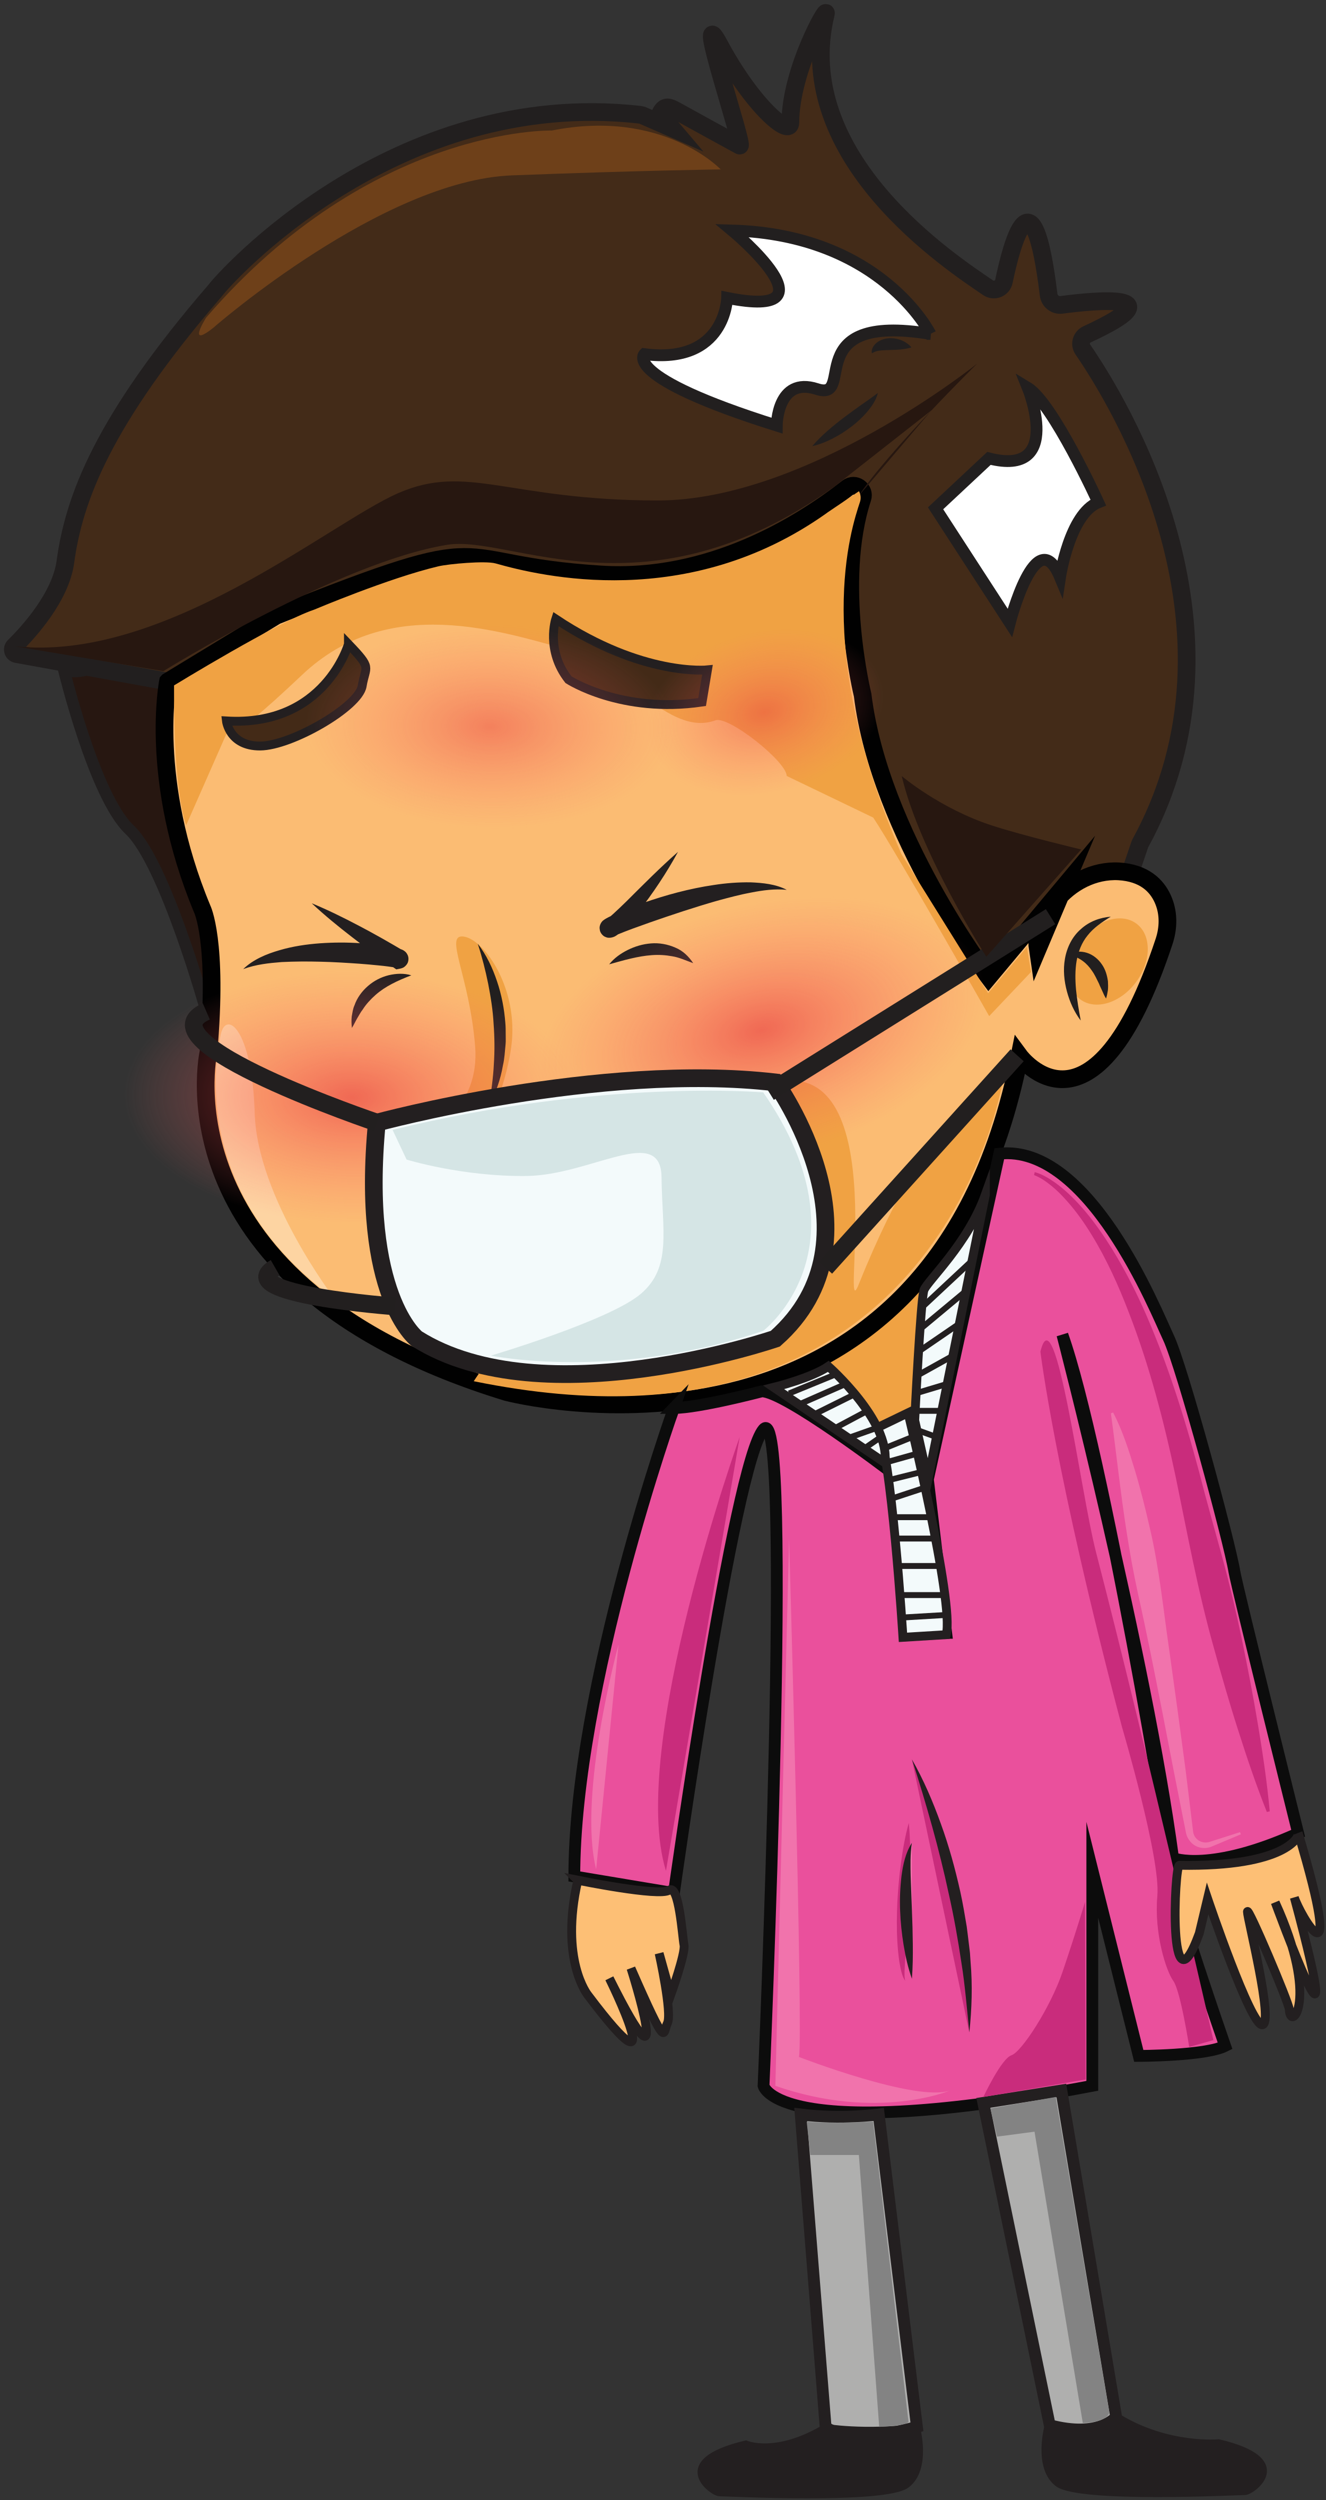 <svg width="207" height="390" viewBox="0 0 207 390" fill="none" xmlns="http://www.w3.org/2000/svg">
<rect x="0" y="0" width="207" height="390" fill="#333333" stroke="none"/>
<path d="M124.723 210.024L147.819 197.762L145.389 225.084L136.276 228.177L124.723 210.024Z" fill="#F0A243"/>
<path d="M9.926 104.269C9.926 104.269 14.704 124.227 20.245 129.438C25.778 134.648 32.212 157.763 32.212 157.763L35.996 135.44L33.179 116.679L23.734 99.308C23.734 99.308 13.249 106.635 9.926 104.26V104.269Z" fill="#271711" stroke="#221F1F" stroke-width="1.841" stroke-miterlimit="10"/>
<path d="M149.936 153.087L122.853 94.77C122.549 94.116 121.85 93.739 121.141 93.849L33.743 106.986C33.559 107.013 26.415 106.351 26.231 106.323L2.591 102.033C2.02 101.932 1.8 101.223 2.214 100.818C4.414 98.655 9.468 93.15 10.213 87.617C11.53 77.915 15.967 65.708 33.642 45.262C33.669 45.235 33.688 45.207 33.715 45.17C34.709 43.789 61.341 13.54 99.922 17.903C100.078 17.922 100.327 17.995 100.465 18.069L104.902 20.002L104.12 19.082C103.208 18.704 102.72 18.161 103.282 17.351C103.871 16.486 104.451 16.66 105.537 17.259C107.986 18.621 111.466 20.518 115.461 22.709C116.345 23.197 108.124 -0.858 112.294 6.93C117.431 16.504 123.378 21.558 123.387 19.1C123.387 10.971 129.306 0.588 128.92 2.162C123.387 24.66 148.702 41.101 154.244 44.885C155.192 45.529 156.49 45.005 156.72 43.881C157.936 38.036 161.213 25.516 163.698 45.971C163.818 46.974 164.729 47.693 165.733 47.554C170.833 46.882 183.969 45.575 169.7 52.157C168.789 52.581 168.476 53.713 169.047 54.532C174.423 62.339 196.461 97.799 178.022 131.528C177.985 131.601 177.949 131.684 177.921 131.767L171.689 150.114C171.495 150.685 170.989 151.108 170.391 151.2L151.657 154.017C150.949 154.128 150.249 153.75 149.945 153.097L149.936 153.087Z" fill="#432B18" stroke="#221F1F" stroke-width="2.762" stroke-miterlimit="10"/>
<path d="M26.223 106.313C26.223 106.313 23.176 121.621 31.544 141.745C31.544 141.745 34.075 146.707 32.538 164.17C32.538 164.17 24.372 200.44 79.118 217.166C79.118 217.166 145.288 234.546 159.161 164.74C159.161 164.74 170.668 180.307 181.733 146.836C182.405 144.801 182.46 142.573 181.668 140.585C180.858 138.532 179.1 136.442 175.372 135.991C171.487 135.522 167.676 137.225 165.098 140.161C163.248 142.27 161.554 145.077 161.996 148.023L166.083 138.348L154.337 152.396C154.337 152.396 137.307 130.008 134.665 108.421C134.665 108.421 130.329 90.838 134.637 77.729C135.097 76.339 133.459 75.188 132.299 76.1C124.861 81.936 110.748 90.663 93.819 89.614C68.633 88.049 78.971 81.743 43.106 96.048L26.232 106.303L26.223 106.313Z" fill="#FBBC73" stroke="#010101" stroke-width="2.762" stroke-miterlimit="10"/>
<path d="M146.051 79.296L157.641 97.155C157.641 97.155 161.765 81.091 165.484 90.039C165.484 90.039 166.966 80.161 171.449 78.375C171.449 78.375 164.37 62.882 160.448 60.498C160.448 60.498 166.119 74.5 154.382 71.508L146.051 79.296Z" fill="white" stroke="#221F1F" stroke-width="1.841" stroke-miterlimit="10"/>
<path d="M145.242 52.093C145.242 52.093 137.574 36.61 114.302 35.956C114.302 35.956 131.268 50.041 113.51 46.469C113.51 46.469 113.298 56.899 100.576 55.242C100.576 55.242 96.949 58.758 121.261 66.39C121.261 66.39 121.289 58.666 127.53 60.691C133.772 62.726 124.538 48.669 145.251 52.093H145.242Z" fill="white" stroke="#221F1F" stroke-width="1.841" stroke-miterlimit="10"/>
<path d="M133.882 77.566C138.734 70.302 152.551 56.715 152.551 56.715C152.551 56.715 125.947 78.099 102.629 78.072C79.312 78.044 72.932 72.208 62.116 76.949C51.299 81.69 25.56 103.442 2.215 100.8L25.496 104.694C25.496 104.694 52.818 87.747 69.811 84.985C79.726 83.374 100.715 96.953 130.163 75.973L145.435 63.987" fill="#271710"/>
<path d="M177.356 153.19C179.769 149.922 179.786 145.841 177.394 144.074C175.002 142.307 171.106 143.523 168.692 146.791C166.279 150.058 166.262 154.139 168.654 155.907C171.046 157.674 174.942 156.457 177.356 153.19Z" fill="#F0A243"/>
<path d="M168.697 159.18C167.693 157.855 167.003 156.308 166.561 154.679C166.128 153.059 165.935 151.31 166.248 149.561C166.542 147.83 167.38 146.09 168.743 144.93C170.059 143.724 171.762 143.126 173.401 142.997C171.983 143.862 170.685 144.765 169.783 145.924C168.844 147.066 168.338 148.438 168.071 149.874C167.822 151.328 167.84 152.865 167.979 154.412C168.135 155.968 168.402 157.542 168.706 159.171L168.697 159.18Z" fill="#221F1F"/>
<path d="M166.882 148.898C167.683 148.392 168.714 148.337 169.662 148.631C170.62 148.926 171.457 149.616 172.001 150.426C172.581 151.236 172.829 152.166 172.958 153.068C172.986 153.529 172.995 153.98 172.958 154.431C172.884 154.882 172.811 155.324 172.663 155.766C172.406 155.361 172.24 154.965 172.065 154.569C171.899 154.182 171.697 153.814 171.559 153.437C171.2 152.728 170.896 152.028 170.472 151.448C169.69 150.27 168.65 149.414 166.873 148.889L166.882 148.898Z" fill="#221F1F"/>
<path d="M73.953 215.464C73.953 215.464 101.929 173.109 121.04 168.837C139.902 164.612 130.825 208.403 134.075 200.311C145.886 170.863 156.951 166.453 156.951 166.453C156.951 166.453 148.767 230.763 73.962 215.464H73.953Z" fill="#F0A243"/>
<path d="M160.955 151.623L154.419 158.509C154.419 158.509 139.911 132.945 136.32 127.541L122.807 121.042C122.825 118.851 113.73 111.606 111.677 112.37C104.405 115.068 97.095 103.689 89.243 101.526C78.086 98.451 60.623 92.523 47.146 105.291C33.853 117.875 35.501 114.119 35.501 114.119L29.066 128.719C29.066 128.719 27.069 124.172 27.17 106.921C27.17 106.921 43.464 96.951 49.005 95.119C49.005 95.119 60.733 90.157 68.429 88.344C70.031 87.966 75.784 87.442 77.368 87.893C84.346 89.872 107.277 95.441 128.938 80.123C129.02 80.068 129.103 79.994 129.186 79.939L134.093 76.625C134.378 77.141 134.433 77.739 134.249 78.3C132.905 82.397 126.636 100.836 140.721 133.23L154.253 154.946L160.31 147.711L160.955 151.614V151.623Z" fill="#F0A243"/>
<path d="M126.801 69.601C127.546 68.699 128.356 67.944 129.185 67.208C130.014 66.481 130.86 65.799 131.726 65.146C132.591 64.492 133.466 63.857 134.349 63.231C135.233 62.605 136.126 62.007 137.047 61.298C136.761 62.449 136.062 63.424 135.334 64.29C134.589 65.155 133.751 65.928 132.849 66.6C131.956 67.281 131.008 67.88 130.004 68.395C129.001 68.902 127.961 69.344 126.81 69.592L126.801 69.601Z" fill="#221F1F"/>
<path d="M136.108 55.112C135.961 54.403 136.467 53.722 137.028 53.335C137.618 52.94 138.29 52.774 138.934 52.755C139.578 52.746 140.195 52.866 140.757 53.096C141.318 53.335 141.843 53.676 142.285 54.182C141.631 54.412 141.07 54.458 140.527 54.523C139.983 54.569 139.477 54.587 138.989 54.596C138.501 54.615 138.059 54.624 137.608 54.661C137.157 54.707 136.679 54.762 136.117 55.112H136.108Z" fill="#221F1F"/>
<path d="M79.826 163.196C78.546 172.917 71.219 187.618 68.025 179.066C66.874 175.973 74.956 173.018 74.174 163.242C73.29 152.14 69.194 145.576 72.452 146.11C75.702 146.653 80.986 154.303 79.826 163.187V163.196Z" fill="#F0A243"/>
<path d="M74.588 147.224C75.941 148.963 76.889 150.989 77.589 153.078C78.298 155.168 78.721 157.368 78.887 159.578C78.942 160.13 78.942 160.682 78.942 161.244C78.933 161.796 78.979 162.358 78.924 162.91C78.813 164.015 78.767 165.119 78.51 166.206C78.141 168.387 77.377 170.486 76.401 172.438C76.65 170.247 77 168.157 77.092 166.031C77.239 163.923 77.212 161.814 77.055 159.716C76.945 157.617 76.613 155.536 76.208 153.456C75.785 151.375 75.26 149.313 74.588 147.233V147.224Z" fill="#221F1F"/>
<path d="M81.319 182.859C87.45 184.203 93.185 178.854 93.737 176.35C94.29 173.837 87.827 179.572 82.276 176.461C75.97 172.926 72.389 175.503 71.837 178.016C71.285 180.53 75.188 181.515 81.319 182.859Z" fill="#F0A243"/>
<path d="M81.187 173.486C81.344 173.412 81.51 173.366 81.675 173.348C82.927 173.164 88.57 172.289 90.504 171.543C92.694 170.696 95.787 170.641 93.753 173.753C93.026 174.867 87.889 177.711 80.893 177.803C71.577 177.923 79.641 174.176 81.178 173.495L81.187 173.486Z" fill="#FED09D"/>
<path d="M76.356 173.055C75.775 174.012 75.205 174.988 75.076 175.872C75.002 176.304 75.104 176.608 75.251 176.737C75.398 176.875 75.647 177.013 76.015 177.151C76.76 177.4 77.736 177.547 78.721 177.611C79.697 177.685 80.691 177.694 81.676 177.639C83.665 177.538 85.662 177.206 87.697 176.755C89.731 176.304 91.784 175.734 93.957 175.126C92.484 176.866 90.578 178.155 88.525 179.14C86.463 180.106 84.199 180.741 81.851 180.861C80.682 180.925 79.495 180.861 78.316 180.658C77.156 180.438 75.978 180.152 74.791 179.397C74.211 179.02 73.566 178.44 73.281 177.575C72.996 176.691 73.253 175.835 73.594 175.273C74.33 174.15 75.297 173.506 76.356 173.064V173.055Z" fill="#221F1F"/>
<path d="M95.087 150.445C95.861 149.469 96.892 148.742 97.996 148.19C99.11 147.638 100.334 147.269 101.614 147.168C102.894 147.058 104.219 147.297 105.398 147.812C106.604 148.291 107.552 149.239 108.215 150.252C107.036 149.819 106.033 149.35 104.946 149.175C103.879 148.982 102.82 148.917 101.743 149C99.58 149.156 97.435 149.773 95.078 150.436L95.087 150.445Z" fill="#231F20"/>
<path d="M52.237 202.613C52.237 202.613 40.159 186.872 39.763 173.671C39.367 160.47 35.299 157.515 34.461 161.372C33.448 166.002 30.18 186.54 52.237 202.604V202.613Z" fill="#FDD4A2"/>
<path d="M64.204 152.148C62.022 152.986 60.135 153.87 58.625 155.205C57.879 155.868 57.18 156.604 56.618 157.488C56.287 157.902 56.056 158.381 55.762 158.85C55.477 159.329 55.265 159.844 54.934 160.351C54.869 159.771 54.841 159.172 54.906 158.574C55.016 157.994 55.081 157.377 55.339 156.825C55.734 155.674 56.498 154.625 57.437 153.815C58.376 152.995 59.509 152.415 60.678 152.13C61.856 151.854 63.08 151.799 64.222 152.148H64.204Z" fill="#231F20"/>
<path d="M109.606 109.517L110.444 104.5C110.444 104.5 100.336 105.586 86.758 96.564C86.758 96.564 85.147 101.453 88.746 106.028C88.746 106.028 96.985 111.376 109.606 109.517Z" fill="#432A17" stroke="#231F20" stroke-width="1.381" stroke-miterlimit="10"/>
<path d="M54.392 100.477C54.392 100.477 50.71 113.402 35.346 112.463C35.346 112.463 35.797 116.403 40.62 116.375C45.435 116.357 55.994 110.299 56.537 107.022C57.08 103.754 58.176 104.417 54.392 100.468V100.477Z" fill="#432A17" stroke="#231F20" stroke-width="1.381" stroke-miterlimit="10"/>
<ellipse opacity="0.7" cx="118.913" cy="160.717" rx="46.091" ry="25.606" transform="rotate(-15.716 118.913 160.717)" fill="url(#paint0_radial_1891_1697)"/>
<ellipse opacity="0.7" cx="54.986" cy="171.205" rx="46.091" ry="25.606" transform="rotate(-1.063 54.986 171.205)" fill="url(#paint1_radial_1891_1697)"/>
<path d="M58.838 175.126C58.838 175.126 93.571 165.672 121.04 168.848C121.04 168.848 138.669 193.27 121.04 208.827C121.04 208.827 84.752 221.264 65.052 208.827C65.052 208.827 56.242 202.089 58.829 175.135L58.838 175.126Z" fill="#F3FAFB" stroke="#231F20" stroke-width="2.762" stroke-miterlimit="10"/>
<path d="M63.476 180.888C63.476 180.888 72.129 183.567 82.2 183.448C92.271 183.328 103.18 175.291 103.272 183.65C103.364 192.009 104.92 197.67 100.041 201.831C95.162 205.992 76.64 211.469 76.64 211.469C76.64 211.469 95.88 215.474 119.152 207.603C119.152 207.603 135.979 194.752 119.152 170.412C119.152 170.412 93.956 168.222 61.285 176.258L63.476 180.898V180.888Z" fill="#D5E5E5"/>
<path d="M120.072 170.402L164.001 142.997" stroke="#221F1F" stroke-width="2.762" stroke-miterlimit="10"/>
<path d="M158.782 164.622L128.873 197.762" stroke="#221F1F" stroke-width="2.762" stroke-miterlimit="10"/>
<path d="M58.838 175.126C58.838 175.126 21.38 162.477 32.206 157.773" stroke="#221F1F" stroke-width="2.762" stroke-miterlimit="10"/>
<path d="M61.672 203.791C61.672 203.791 35.758 201.904 42.957 197.762" stroke="#221F1F" stroke-width="2.762" stroke-miterlimit="10"/>
<path d="M33.522 50.942C33.522 50.942 59.703 28.13 79.918 27.357C100.134 26.584 112.506 26.427 112.506 26.427C112.506 26.427 103.521 16.909 86.141 20.361C86.141 20.361 57.981 19.606 32.178 49.551C32.178 49.551 28.938 54.67 33.531 50.951L33.522 50.942Z" fill="#6E4019"/>
<path d="M140.758 121.052C140.758 121.052 146.705 126.124 154.852 128.775C159.749 130.368 168.78 132.513 168.78 132.513L153.977 149.248C153.977 149.248 143.566 133.001 140.767 121.052H140.758Z" fill="#271710"/>
<path d="M105.205 219.625C105.205 219.625 89.656 263.168 89.656 292.718L105.205 295.314C105.205 295.314 114.539 228.343 119.197 222.949C123.855 217.554 119.197 325.379 119.197 325.379C119.197 325.379 121.268 334.714 170.518 325.379V291.687L177.772 320.712C177.772 320.712 188.138 320.712 191.249 319.156C191.249 319.156 182.955 295.314 182.955 292.718C182.955 290.122 172.138 225.894 165.851 208.22C165.851 208.22 178.877 258.16 183.13 289.864C183.13 289.864 188.92 292.193 202.655 285.979C202.655 285.979 193.072 247.481 192.704 245.189C191.93 240.467 184.52 213.145 182.439 208.735C180.368 204.326 170.003 178.412 156.001 179.968L144.853 230.773L147.707 254.717H141.484C141.484 254.717 139.928 231.814 138.888 229.475C138.888 229.475 122.557 217.039 118.93 217.039C118.93 217.039 109.08 219.635 105.195 219.635L105.205 219.625Z" fill="#EA509C" stroke="#0C0C0C" stroke-width="1.841" stroke-miterlimit="10"/>
<path d="M90.192 293.307C90.192 293.307 102.896 295.903 104.452 294.862C106.007 293.822 106.523 302.116 106.781 303.414C107.038 304.712 104.709 311.193 104.709 311.193L102.896 304.712C102.896 304.712 104.967 314.047 104.194 315.603C103.421 317.158 104.323 320.307 98.505 307.051C98.505 307.051 105.75 329.862 95.126 308.606C95.126 308.606 105.234 329.08 91.757 311.202C91.757 311.202 87.348 305.762 90.201 293.316L90.192 293.307Z" fill="#FDBF75" stroke="#231F20" stroke-width="1.381" stroke-miterlimit="10"/>
<path d="M142.352 274.445C142.352 274.445 151.76 294.698 151.309 317.03L142.352 274.445Z" fill="#C92C7C"/>
<path d="M142.352 274.445C144.174 277.63 145.629 281.027 146.872 284.489C148.133 287.941 149.108 291.503 149.909 295.093C150.305 296.889 150.609 298.711 150.913 300.525C151.042 301.436 151.134 302.357 151.253 303.268L151.419 304.64L151.511 306.02C151.833 309.684 151.704 313.394 151.327 317.04C150.94 313.385 150.664 309.767 150.084 306.177C149.55 302.587 148.924 299.024 148.123 295.489C147.369 291.945 146.485 288.429 145.518 284.93C144.542 281.432 143.493 277.943 142.361 274.455L142.352 274.445Z" fill="#231F20"/>
<path d="M124.998 329.853L128.883 378.578C128.883 378.578 131.994 381.689 143.142 378.578L137.177 329.853C137.177 329.853 131.212 330.626 124.998 329.853Z" fill="#AFAFAE" stroke="#231F20" stroke-width="1.841" stroke-miterlimit="10"/>
<path d="M153.508 328.04L165.687 326.106L174.239 377.023C174.239 377.023 171.643 380.392 163.873 378.321L153.508 328.04Z" fill="#AFAFAE" stroke="#231F20" stroke-width="1.841" stroke-miterlimit="10"/>
<path d="M163.532 378.385C163.532 378.385 161.719 384.866 165.088 387.452C168.457 390.039 193.34 388.75 194.38 388.75C195.42 388.75 202.417 383.825 190.238 380.972C190.238 380.972 182.459 381.745 174.689 377.087C174.689 377.087 171.836 379.416 163.542 378.385H163.532Z" fill="#231F20" stroke="#231F20" stroke-width="0.921" stroke-miterlimit="10"/>
<path d="M143.144 378.579C143.144 378.579 144.957 385.059 141.588 387.646C138.219 390.242 113.336 388.944 112.296 388.944C111.256 388.944 104.259 384.019 116.438 381.165C116.438 381.165 121.105 383.237 128.875 378.569C128.875 378.569 134.84 379.61 143.134 378.569L143.144 378.579Z" fill="#231F20" stroke="#231F20" stroke-width="0.921" stroke-miterlimit="10"/>
<path d="M153.83 186.356L144.864 230.773L142.793 221.567C142.793 221.567 143.723 202.677 144.238 201.251C144.754 199.824 151.106 193.997 153.83 186.347V186.356Z" fill="#F3FAFB" stroke="#231F20" stroke-width="1.381" stroke-miterlimit="10"/>
<path d="M147.716 255.002L140.959 255.416C140.959 255.416 139.145 226.216 136.945 222.718L141.751 220.398C141.751 220.398 149.005 250.077 147.716 255.002Z" fill="#F3FAFB" stroke="#231F20" stroke-width="1.381" stroke-miterlimit="10"/>
<path d="M129.315 213.145C129.315 213.145 139.036 221.697 138.125 228.177L120.781 216.422C120.781 216.422 126.627 214.986 129.315 213.145Z" fill="#F3FAFB" stroke="#231F20" stroke-width="1.381" stroke-miterlimit="10"/>
<path d="M143.887 203.985L151.757 196.639" stroke="#231F20" stroke-width="0.921" stroke-miterlimit="10"/>
<path d="M150.801 201.381L143.621 207.355" stroke="#231F20" stroke-width="0.921" stroke-miterlimit="10"/>
<path d="M149.768 206.479L143.389 210.843" stroke="#231F20" stroke-width="0.921" stroke-miterlimit="10"/>
<path d="M148.758 211.488L143.621 214.342" stroke="#231F20" stroke-width="0.921" stroke-miterlimit="10"/>
<path d="M147.875 215.879L142.904 217.37" stroke="#231F20" stroke-width="0.921" stroke-miterlimit="10"/>
<path d="M147.213 220.086H142.904" stroke="#231F20" stroke-width="0.921" stroke-miterlimit="10"/>
<path d="M143.389 223.159L146.196 224.172" stroke="#231F20" stroke-width="0.921" stroke-miterlimit="10"/>
<path d="M123.186 217.369L130.578 214.341" stroke="#231F20" stroke-width="0.921" stroke-miterlimit="10"/>
<path d="M132.05 215.879L124.723 219.092" stroke="#231F20" stroke-width="0.921" stroke-miterlimit="10"/>
<path d="M133.457 217.48L127.041 220.666" stroke="#231F20" stroke-width="0.921" stroke-miterlimit="10"/>
<path d="M135.408 220.086L130.244 222.838" stroke="#231F20" stroke-width="0.921" stroke-miterlimit="10"/>
<path d="M136.947 222.718L132.832 224.172" stroke="#231F20" stroke-width="0.921" stroke-miterlimit="10"/>
<path d="M137.508 224.173L134.885 225.986" stroke="#231F20" stroke-width="0.921" stroke-miterlimit="10"/>
<path d="M140.758 252.332L147.818 251.918" stroke="#231F20" stroke-width="0.921" stroke-miterlimit="10"/>
<path d="M140.502 248.825H147.02" stroke="#231F20" stroke-width="0.921" stroke-miterlimit="10"/>
<path d="M145.389 236.674H139.902" stroke="#231F20" stroke-width="0.921" stroke-miterlimit="10"/>
<path d="M139.092 233.811L144.293 232.099" stroke="#231F20" stroke-width="0.921" stroke-miterlimit="10"/>
<path d="M143.888 229.613L139.23 230.773" stroke="#231F20" stroke-width="0.921" stroke-miterlimit="10"/>
<path d="M138.127 228.177L143.245 226.741" stroke="#231F20" stroke-width="0.921" stroke-miterlimit="10"/>
<path d="M137.939 225.986L142.413 224.173" stroke="#231F20" stroke-width="0.921" stroke-miterlimit="10"/>
<path d="M139.902 240.007H146.042" stroke="#231F20" stroke-width="0.921" stroke-miterlimit="10"/>
<path d="M146.578 244.286H140.502" stroke="#231F20" stroke-width="0.921" stroke-miterlimit="10"/>
<path d="M115.469 224.173C115.469 224.173 98.015 272.659 103.962 291.843L115.469 224.173Z" fill="#C92C7C"/>
<path d="M96.552 256.558C96.552 256.558 90.154 279.921 93.063 291.612L96.552 256.558Z" fill="#F173AC"/>
<path d="M123.186 240.007C123.186 240.007 125.414 318.024 124.723 320.878C124.723 320.878 143.052 327.975 148.308 326.107C148.308 326.107 136.957 330.912 121.041 325.379L123.186 240.007Z" fill="#F173AC"/>
<path d="M169.387 296.658C169.387 296.658 168.347 300.276 165.88 307.585C164.002 313.136 159.482 320.096 157.899 320.611C156.316 321.127 153.508 327.119 153.508 327.119L169.48 324.385L169.378 296.658H169.387Z" fill="#C92C7C"/>
<path d="M141.872 284.406C142.075 286.486 142.111 288.557 142.102 290.61C142.102 292.672 142.019 294.725 141.927 296.769C141.808 298.812 141.688 300.865 141.522 302.9L141.292 305.956C141.255 306.462 141.228 306.978 141.209 307.484C141.209 307.99 141.172 308.506 141.32 309.003C140.997 308.58 140.841 308.046 140.703 307.539C140.565 307.024 140.482 306.508 140.39 305.993C140.243 304.953 140.141 303.912 140.086 302.881C139.957 300.801 140.003 298.739 140.086 296.668C140.206 294.605 140.381 292.543 140.666 290.5C140.942 288.456 141.301 286.413 141.863 284.396L141.872 284.406Z" fill="#C92C7C"/>
<path d="M142.349 308.661C142.349 308.661 140.167 292.67 142.349 287.479V308.661Z" fill="#F173AC"/>
<path d="M142.35 308.661C141.742 306.948 141.356 305.19 141.061 303.423C140.776 301.655 140.582 299.869 140.518 298.074C140.444 296.279 140.518 294.475 140.73 292.67C140.96 290.894 141.356 289.025 142.35 287.479C142.083 289.264 142.129 290.995 142.166 292.753L142.359 298.01C142.433 299.768 142.479 301.526 142.497 303.303C142.516 305.08 142.497 306.856 142.359 308.67L142.35 308.661Z" fill="#231F20"/>
<path d="M161.544 182.849C162.713 183.171 163.688 183.778 164.637 184.432C165.576 185.095 166.45 185.85 167.269 186.651C168.917 188.252 170.353 190.047 171.67 191.907C174.302 195.644 176.466 199.686 178.362 203.828C182.1 212.141 184.843 220.84 187.19 229.604C188.304 233.995 189.547 238.312 190.734 242.667C191.922 247.012 192.962 251.393 193.883 255.803C194.785 260.212 195.65 264.64 196.387 269.096C197.132 273.551 197.795 278.016 198.219 282.554L197.767 282.665C196.083 278.439 194.638 274.15 193.266 269.841C191.885 265.533 190.642 261.197 189.436 256.852C186.997 248.171 185.368 239.279 183.554 230.478C181.704 221.733 179.448 213.052 176.217 204.74C174.625 200.579 172.784 196.501 170.464 192.708C169.304 190.811 168.024 188.989 166.551 187.341C165.815 186.512 165.042 185.721 164.186 185.021C163.339 184.331 162.4 183.668 161.424 183.309L161.525 182.858L161.544 182.849Z" fill="#C92C7C"/>
<path d="M193.691 286.155L189.318 287.986C188.572 288.364 187.486 288.41 186.667 287.959C185.82 287.545 185.221 286.596 185.102 285.713L183.261 276.415C182.073 270.21 180.858 264.006 179.606 257.81C178.971 254.717 178.327 251.624 177.636 248.54C176.964 245.457 176.403 242.354 175.915 239.234C174.93 233.001 174.276 226.732 173.42 220.463L173.77 220.344C175.27 223.225 176.228 226.291 177.157 229.328C178.078 232.375 178.833 235.459 179.542 238.552C180.978 244.729 181.604 251.054 182.515 257.313C183.399 263.582 184.255 269.851 185.083 276.12L186.234 285.538C186.28 286.228 186.593 286.771 187.145 287.121C187.707 287.462 188.361 287.526 189.06 287.25L193.58 285.805L193.709 286.155H193.691Z" fill="#F173AC"/>
<path d="M162.418 210.843C162.418 210.843 164.655 229.724 175.168 269.465C175.168 269.465 181.197 289.864 180.673 295.737C180.148 301.61 182.035 307.447 183.167 309.021C184.3 310.595 185.644 319.313 185.644 319.313L189.418 318.245C189.418 318.245 178.997 272.594 171.108 242.179C168.687 232.845 164.719 201.389 162.418 210.853V210.843Z" fill="#C92C7C"/>
<path d="M184.105 290.977C183.331 290.968 182.291 315.087 187.216 301.6L188.514 296.16C188.514 296.16 195.252 316.118 197.066 315.86C198.879 315.602 194.737 299.271 194.737 298.231C194.737 297.191 201.227 312.417 201.273 313.485C201.402 317.112 206.069 312.058 199.073 296.767C199.073 296.767 211.049 329.429 202.055 295.994C202.93 298.728 210.212 311.275 202.681 285.979C202.902 286.43 200.849 291.272 184.123 290.977H184.105Z" fill="#FDBF75" stroke="#231F20" stroke-width="1.381" stroke-miterlimit="10"/>
<path d="M126.5 336.168H134.077L137.253 378.578C137.253 378.578 141.487 378.412 141.828 377.804L136.295 330.976C136.295 330.976 129.382 331.325 125.93 330.976L126.5 336.158V336.168Z" fill="#838383"/>
<path d="M154.611 328.914L164.801 327.119L173.178 376.341C173.178 376.341 173.096 377.814 169.036 377.98L161.497 332.532L155.642 333.305L154.602 328.896L154.611 328.914Z" fill="#838383"/>
<path d="M105.861 132.854C104.038 136.195 101.939 139.325 99.61 142.317C99.021 143.072 98.432 143.808 97.76 144.535C97.419 144.904 97.097 145.263 96.627 145.64C96.471 145.751 96.406 145.824 96.176 145.962L96.02 146.054C95.965 146.082 95.946 146.1 95.799 146.156C95.679 146.202 95.56 146.229 95.44 146.257C95.357 146.266 95.366 146.275 95.21 146.284C95.127 146.284 95.044 146.284 94.961 146.284L94.841 146.266C94.768 146.238 94.878 146.312 94.455 146.137C94.114 145.999 93.737 145.557 93.654 145.161C93.562 144.71 93.617 144.6 93.626 144.489C93.682 144.213 93.829 143.928 94.004 143.735L94.096 143.642L94.142 143.606L94.234 143.532L94.363 143.44L94.446 143.385L94.676 143.247L95.044 143.053C96.848 142.17 98.588 141.516 100.383 140.862C103.973 139.61 107.656 138.607 111.439 138.055C113.326 137.76 115.25 137.613 117.183 137.64C119.098 137.723 121.105 137.917 122.817 138.81C120.93 138.625 119.107 138.874 117.312 139.224C115.508 139.555 113.731 140.034 111.964 140.513C108.429 141.525 104.931 142.685 101.451 143.9C99.73 144.508 97.944 145.143 96.342 145.806L96.075 145.925L96.001 145.962C96.001 145.962 96.001 145.962 96.057 145.916L96.112 145.87L96.213 145.769C96.388 145.585 96.526 145.318 96.572 145.051C96.572 144.94 96.637 144.839 96.554 144.397C96.471 144.011 96.103 143.578 95.771 143.44C95.348 143.274 95.468 143.348 95.403 143.32L95.302 143.302C95.237 143.302 95.164 143.293 95.099 143.302H94.952C94.888 143.32 94.814 143.339 94.759 143.366C94.676 143.403 94.704 143.394 94.694 143.394C94.694 143.394 94.786 143.339 94.823 143.32C95.099 143.127 95.44 142.832 95.762 142.538C96.416 141.939 97.079 141.304 97.741 140.66C100.374 138.045 103.007 135.376 105.861 132.872V132.854Z" fill="#231F20"/>
<path d="M48.721 140.927C51.225 141.967 53.637 143.155 56.012 144.406C58.387 145.649 60.716 146.975 63.017 148.337L61.931 148.126C61.83 148.144 61.728 148.172 61.636 148.218C61.36 148.319 60.955 148.715 60.854 149.074C60.789 149.23 60.725 149.58 60.799 149.893C60.854 150.215 61.093 150.519 61.213 150.629C61.268 150.685 61.333 150.74 61.397 150.786C61.452 150.823 61.572 150.887 61.553 150.878C61.581 150.887 61.599 150.906 61.627 150.915C61.664 150.933 61.627 150.915 61.599 150.915L61.305 150.869L60.596 150.768C60.108 150.703 59.611 150.648 59.114 150.602C58.111 150.491 57.107 150.418 56.095 150.335C54.078 150.197 52.053 150.068 50.028 150.022C48.003 149.967 45.987 149.976 43.971 150.077C41.964 150.234 39.957 150.445 37.969 151.173C39.506 149.681 41.596 148.816 43.639 148.227C45.711 147.619 47.837 147.306 49.954 147.15C52.081 147.002 54.198 146.993 56.316 147.141C57.374 147.205 58.424 147.315 59.482 147.454C60.007 147.527 60.541 147.61 61.075 147.711C61.342 147.757 61.618 147.813 61.903 147.877L62.364 147.997C62.456 148.024 62.538 148.052 62.704 148.116L62.87 148.19C62.87 148.19 62.999 148.254 63.072 148.31C63.155 148.365 63.229 148.429 63.303 148.494C63.431 148.604 63.661 148.926 63.726 149.249C63.809 149.571 63.744 149.93 63.68 150.096C63.569 150.464 63.155 150.869 62.861 150.979C62.741 151.034 62.603 151.071 62.474 151.099L61.866 151.219L61.388 150.887C59.188 149.359 57.024 147.794 54.907 146.146C52.781 144.508 50.7 142.805 48.712 140.954L48.721 140.927Z" fill="#231F20"/>
<ellipse opacity="0.5" cx="119.329" cy="111.101" rx="24.505" ry="16.476" transform="rotate(-15.716 119.329 111.101)" fill="url(#paint2_radial_1891_1697)"/>
<ellipse opacity="0.5" cx="76.505" cy="113.354" rx="37.32" ry="20.733" transform="rotate(-1.063 76.505 113.354)" fill="url(#paint3_radial_1891_1697)"/>
<defs>
<radialGradient id="paint0_radial_1891_1697" cx="0" cy="0" r="1" gradientUnits="userSpaceOnUse" gradientTransform="translate(118.913 160.717) rotate(92.207) scale(19.786 35.614)">
<stop stop-color="#EA3741" stop-opacity="0.9"/>
<stop offset="1" stop-color="#FF6D6D" stop-opacity="0"/>
</radialGradient>
<radialGradient id="paint1_radial_1891_1697" cx="0" cy="0" r="1" gradientUnits="userSpaceOnUse" gradientTransform="translate(54.986 171.205) rotate(92.207) scale(19.786 35.614)">
<stop stop-color="#EA3741" stop-opacity="0.9"/>
<stop offset="1" stop-color="#FF6D6D" stop-opacity="0"/>
</radialGradient>
<radialGradient id="paint2_radial_1891_1697" cx="0" cy="0" r="1" gradientUnits="userSpaceOnUse" gradientTransform="translate(119.329 111.101) rotate(91.824) scale(12.728 18.939)">
<stop stop-color="#EA3741" stop-opacity="0.9"/>
<stop offset="1" stop-color="#FF6D6D" stop-opacity="0"/>
</radialGradient>
<radialGradient id="paint3_radial_1891_1697" cx="0" cy="0" r="1" gradientUnits="userSpaceOnUse" gradientTransform="translate(76.505 113.354) rotate(92.207) scale(16.021 28.837)">
<stop stop-color="#EA3741" stop-opacity="0.9"/>
<stop offset="1" stop-color="#FF6D6D" stop-opacity="0"/>
</radialGradient>
</defs>
</svg>
